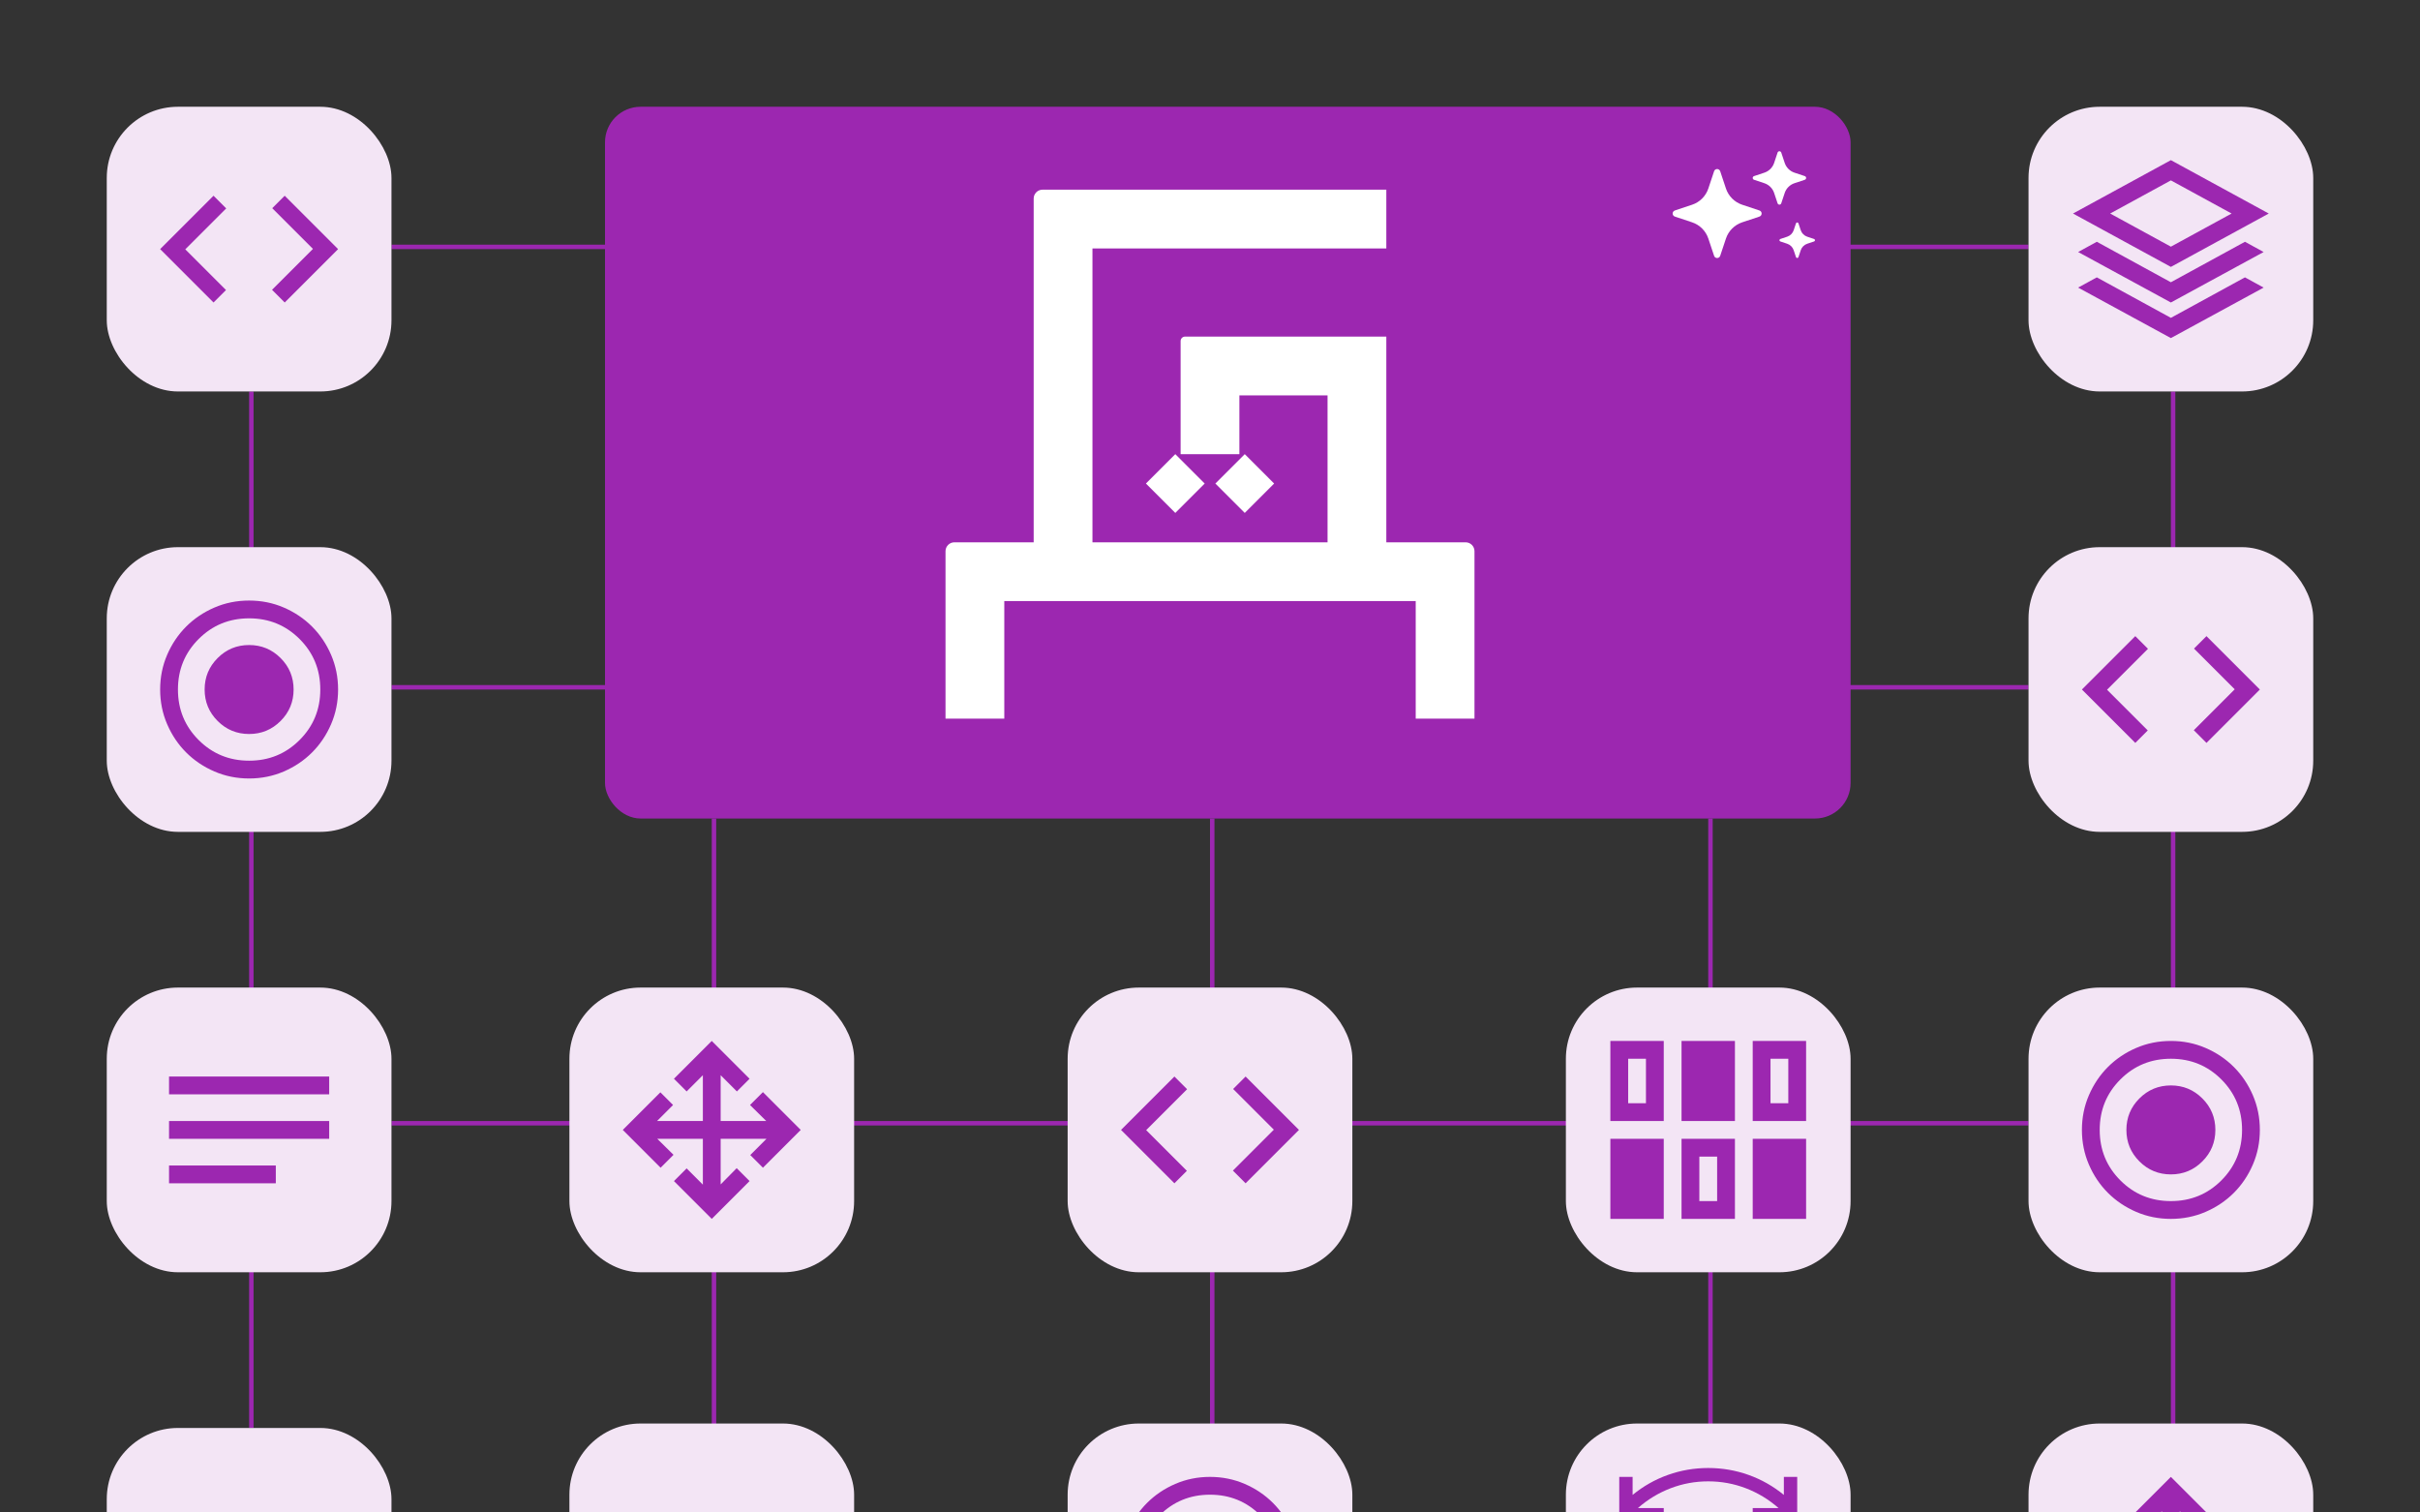 <svg width="544" height="340" viewBox="0 0 544 340" fill="none" xmlns="http://www.w3.org/2000/svg">
<rect x="0" y="0" width="544" height="340" fill="#333333" stroke="none"/>
<g clip-path="url(#clip0_1748_103065)">
<line x1="56.5" y1="88" x2="56.5" y2="321" stroke="#9C27B0"/>
<line x1="160.5" y1="184" x2="160.5" y2="321" stroke="#9C27B0"/>
<line x1="272.5" y1="184" x2="272.5" y2="321" stroke="#9C27B0"/>
<line x1="384.5" y1="184" x2="384.5" y2="321" stroke="#9C27B0"/>
<line x1="488.5" y1="88" x2="488.5" y2="321" stroke="#9C27B0"/>
<line x1="88" y1="154.5" x2="456" y2="154.5" stroke="#9C27B0"/>
<line x1="88" y1="252.5" x2="456" y2="252.5" stroke="#9C27B0"/>
<line x1="88" y1="55.5" x2="456" y2="55.5" stroke="#9C27B0"/>
<rect x="24" y="24" width="64" height="64" rx="16" fill="#F3E5F5"/>
<mask id="mask0_1748_103065" style="mask-type:alpha" maskUnits="userSpaceOnUse" x="32" y="32" width="48" height="48">
<rect x="32" y="32" width="48" height="48" fill="#D9D9D9"/>
</mask>
<g mask="url(#mask0_1748_103065)">
<path d="M48 68L36 56L48 44L50.85 46.85L41.65 56.05L50.8 65.2L48 68ZM64 68L61.15 65.15L70.35 55.95L61.2 46.8L64 44L76 56L64 68Z" fill="#9C27B0"/>
</g>
<rect x="128" y="222" width="64" height="64" rx="16" fill="#F3E5F5"/>
<mask id="mask1_1748_103065" style="mask-type:alpha" maskUnits="userSpaceOnUse" x="136" y="230" width="48" height="48">
<rect x="136" y="230" width="48" height="48" fill="#D9D9D9"/>
</mask>
<g mask="url(#mask1_1748_103065)">
<path d="M160 274L151.5 265.5L154.35 262.65L158 266.3V256H147.75L151.4 259.6L148.5 262.5L140 254L148.45 245.55L151.3 248.4L147.7 252H158V241.7L154.35 245.35L151.5 242.5L160 234L168.5 242.5L165.65 245.35L162 241.7V252H172.25L168.6 248.4L171.5 245.5L180 254L171.5 262.5L168.65 259.65L172.3 256H162V266.25L165.6 262.6L168.5 265.5L160 274Z" fill="#9C27B0"/>
</g>
<rect x="128" y="320" width="64" height="64" rx="16" fill="#F3E5F5"/>
<rect x="24" y="222" width="64" height="64" rx="16" fill="#F3E5F5"/>
<mask id="mask2_1748_103065" style="mask-type:alpha" maskUnits="userSpaceOnUse" x="32" y="230" width="48" height="48">
<rect x="32" y="230" width="48" height="48" fill="#D9D9D9"/>
</mask>
<g mask="url(#mask2_1748_103065)">
<path d="M38 266V262H62V266H38ZM38 256V252H74V256H38ZM38 246V242H74V246H38Z" fill="#9C27B0"/>
</g>
<rect x="240" y="320" width="64" height="64" rx="16" fill="#F3E5F5"/>
<mask id="mask3_1748_103065" style="mask-type:alpha" maskUnits="userSpaceOnUse" x="248" y="328" width="48" height="48">
<rect x="248" y="328" width="48" height="48" fill="#D9D9D9"/>
</mask>
<g mask="url(#mask3_1748_103065)">
<path d="M272 362C274.767 362 277.125 361.025 279.075 359.075C281.025 357.125 282 354.767 282 352C282 349.233 281.025 346.875 279.075 344.925C277.125 342.975 274.767 342 272 342C269.233 342 266.875 342.975 264.925 344.925C262.975 346.875 262 349.233 262 352C262 354.767 262.975 357.125 264.925 359.075C266.875 361.025 269.233 362 272 362ZM272 372C269.233 372 266.633 371.475 264.2 370.425C261.767 369.375 259.65 367.95 257.85 366.15C256.05 364.35 254.625 362.233 253.575 359.8C252.525 357.367 252 354.767 252 352C252 349.233 252.525 346.633 253.575 344.2C254.625 341.767 256.05 339.65 257.85 337.85C259.65 336.05 261.767 334.625 264.2 333.575C266.633 332.525 269.233 332 272 332C274.767 332 277.367 332.525 279.8 333.575C282.233 334.625 284.35 336.05 286.15 337.85C287.95 339.65 289.375 341.767 290.425 344.2C291.475 346.633 292 349.233 292 352C292 354.767 291.475 357.367 290.425 359.8C289.375 362.233 287.95 364.35 286.15 366.15C284.35 367.95 282.233 369.375 279.8 370.425C277.367 371.475 274.767 372 272 372ZM272 368C276.467 368 280.25 366.45 283.35 363.35C286.45 360.25 288 356.467 288 352C288 347.533 286.45 343.75 283.35 340.65C280.25 337.55 276.467 336 272 336C267.533 336 263.75 337.55 260.65 340.65C257.55 343.75 256 347.533 256 352C256 356.467 257.55 360.25 260.65 363.35C263.75 366.45 267.533 368 272 368Z" fill="#9C27B0"/>
</g>
<rect x="456" y="24" width="64" height="64" rx="16" fill="#F3E5F5"/>
<mask id="mask4_1748_103065" style="mask-type:alpha" maskUnits="userSpaceOnUse" x="464" y="32" width="48" height="48">
<rect x="464" y="32" width="48" height="48" fill="#D9D9D9"/>
</mask>
<g mask="url(#mask4_1748_103065)">
<path d="M488 60L466 48L488 36L510 48L488 60ZM488 68L467.15 56.65L471.35 54.35L488 63.45L504.65 54.35L508.85 56.65L488 68ZM488 76L467.15 64.65L471.35 62.35L488 71.45L504.65 62.35L508.85 64.65L488 76ZM488 55.45L501.65 48L488 40.55L474.35 48L488 55.45Z" fill="#9C27B0"/>
</g>
<rect x="24" y="123" width="64" height="64" rx="16" fill="#F3E5F5"/>
<mask id="mask5_1748_103065" style="mask-type:alpha" maskUnits="userSpaceOnUse" x="32" y="131" width="48" height="48">
<rect x="32" y="131" width="48" height="48" fill="#D9D9D9"/>
</mask>
<g mask="url(#mask5_1748_103065)">
<path d="M56 165C58.767 165 61.125 164.025 63.075 162.075C65.025 160.125 66 157.767 66 155C66 152.233 65.025 149.875 63.075 147.925C61.125 145.975 58.767 145 56 145C53.233 145 50.875 145.975 48.925 147.925C46.975 149.875 46 152.233 46 155C46 157.767 46.975 160.125 48.925 162.075C50.875 164.025 53.233 165 56 165ZM56 175C53.233 175 50.633 174.475 48.2 173.425C45.767 172.375 43.65 170.95 41.85 169.15C40.05 167.35 38.625 165.233 37.575 162.8C36.525 160.367 36 157.767 36 155C36 152.233 36.525 149.633 37.575 147.2C38.625 144.767 40.05 142.65 41.85 140.85C43.65 139.05 45.767 137.625 48.2 136.575C50.633 135.525 53.233 135 56 135C58.767 135 61.367 135.525 63.8 136.575C66.233 137.625 68.35 139.05 70.15 140.85C71.95 142.65 73.375 144.767 74.425 147.2C75.475 149.633 76 152.233 76 155C76 157.767 75.475 160.367 74.425 162.8C73.375 165.233 71.95 167.35 70.15 169.15C68.35 170.95 66.233 172.375 63.8 173.425C61.367 174.475 58.767 175 56 175ZM56 171C60.467 171 64.25 169.45 67.35 166.35C70.45 163.25 72 159.467 72 155C72 150.533 70.45 146.75 67.35 143.65C64.25 140.55 60.467 139 56 139C51.533 139 47.75 140.55 44.65 143.65C41.55 146.75 40 150.533 40 155C40 159.467 41.55 163.25 44.65 166.35C47.75 169.45 51.533 171 56 171Z" fill="#9C27B0"/>
</g>
<rect x="456" y="222" width="64" height="64" rx="16" fill="#F3E5F5"/>
<mask id="mask6_1748_103065" style="mask-type:alpha" maskUnits="userSpaceOnUse" x="464" y="230" width="48" height="48">
<rect x="464" y="230" width="48" height="48" fill="#D9D9D9"/>
</mask>
<g mask="url(#mask6_1748_103065)">
<path d="M488 264C490.767 264 493.125 263.025 495.075 261.075C497.025 259.125 498 256.767 498 254C498 251.233 497.025 248.875 495.075 246.925C493.125 244.975 490.767 244 488 244C485.233 244 482.875 244.975 480.925 246.925C478.975 248.875 478 251.233 478 254C478 256.767 478.975 259.125 480.925 261.075C482.875 263.025 485.233 264 488 264ZM488 274C485.233 274 482.633 273.475 480.2 272.425C477.767 271.375 475.65 269.95 473.85 268.15C472.05 266.35 470.625 264.233 469.575 261.8C468.525 259.367 468 256.767 468 254C468 251.233 468.525 248.633 469.575 246.2C470.625 243.767 472.05 241.65 473.85 239.85C475.65 238.05 477.767 236.625 480.2 235.575C482.633 234.525 485.233 234 488 234C490.767 234 493.367 234.525 495.8 235.575C498.233 236.625 500.35 238.05 502.15 239.85C503.95 241.65 505.375 243.767 506.425 246.2C507.475 248.633 508 251.233 508 254C508 256.767 507.475 259.367 506.425 261.8C505.375 264.233 503.95 266.35 502.15 268.15C500.35 269.95 498.233 271.375 495.8 272.425C493.367 273.475 490.767 274 488 274ZM488 270C492.467 270 496.25 268.45 499.35 265.35C502.45 262.25 504 258.467 504 254C504 249.533 502.45 245.75 499.35 242.65C496.25 239.55 492.467 238 488 238C483.533 238 479.75 239.55 476.65 242.65C473.55 245.75 472 249.533 472 254C472 258.467 473.55 262.25 476.65 265.35C479.75 268.45 483.533 270 488 270Z" fill="#9C27B0"/>
</g>
<rect x="352" y="320" width="64" height="64" rx="16" fill="#F3E5F5"/>
<mask id="mask7_1748_103065" style="mask-type:alpha" maskUnits="userSpaceOnUse" x="360" y="328" width="48" height="48">
<rect x="360" y="328" width="48" height="48" fill="#D9D9D9"/>
</mask>
<g mask="url(#mask7_1748_103065)">
<path d="M383.65 372C382.85 372 382.083 371.85 381.35 371.55C380.617 371.25 379.967 370.817 379.4 370.25L369.2 360L370.7 358.45C371.233 357.917 371.858 357.558 372.575 357.375C373.292 357.192 374 357.2 374.7 357.4L378 358.35V342C378 341.433 378.192 340.958 378.575 340.575C378.958 340.192 379.433 340 380 340C380.567 340 381.042 340.192 381.425 340.575C381.808 340.958 382 341.433 382 342V363.65L377.15 362.3L382.25 367.4C382.417 367.567 382.625 367.708 382.875 367.825C383.125 367.942 383.383 368 383.65 368H392C393.1 368 394.042 367.608 394.825 366.825C395.608 366.042 396 365.1 396 364V356C396 355.433 396.192 354.958 396.575 354.575C396.958 354.192 397.433 354 398 354C398.567 354 399.042 354.192 399.425 354.575C399.808 354.958 400 355.433 400 356V364C400 366.2 399.217 368.083 397.65 369.65C396.083 371.217 394.2 372 392 372H383.65ZM384 358V350C384 349.433 384.192 348.958 384.575 348.575C384.958 348.192 385.433 348 386 348C386.567 348 387.042 348.192 387.425 348.575C387.808 348.958 388 349.433 388 350V358H384ZM390 358V352C390 351.433 390.192 350.958 390.575 350.575C390.958 350.192 391.433 350 392 350C392.567 350 393.042 350.192 393.425 350.575C393.808 350.958 394 351.433 394 352V358H390ZM404 342H394V339H399.8C397.6 337.067 395.15 335.583 392.45 334.55C389.75 333.517 386.933 333 384 333C381.067 333 378.25 333.517 375.55 334.55C372.85 335.583 370.4 337.067 368.2 339H374V342H364V332H367V336.05C369.4 334.083 372.05 332.583 374.95 331.55C377.85 330.517 380.867 330 384 330C387.133 330 390.15 330.517 393.05 331.55C395.95 332.583 398.6 334.083 401 336.05V332H404V342Z" fill="#9C27B0"/>
</g>
<rect x="24" y="321" width="64" height="64" rx="16" fill="#F3E5F5"/>
<rect x="456" y="123" width="64" height="64" rx="16" fill="#F3E5F5"/>
<mask id="mask8_1748_103065" style="mask-type:alpha" maskUnits="userSpaceOnUse" x="464" y="131" width="48" height="48">
<rect x="464" y="131" width="48" height="48" fill="#D9D9D9"/>
</mask>
<g mask="url(#mask8_1748_103065)">
<path d="M480 167L468 155L480 143L482.85 145.85L473.65 155.05L482.8 164.2L480 167ZM496 167L493.15 164.15L502.35 154.95L493.2 145.8L496 143L508 155L496 167Z" fill="#9C27B0"/>
</g>
<rect x="456" y="320" width="64" height="64" rx="16" fill="#F3E5F5"/>
<mask id="mask9_1748_103065" style="mask-type:alpha" maskUnits="userSpaceOnUse" x="464" y="328" width="48" height="48">
<rect x="464" y="328" width="48" height="48" fill="#D9D9D9"/>
</mask>
<g mask="url(#mask9_1748_103065)">
<path d="M488 372L479.5 363.5L482.35 360.65L486 364.3V354H475.75L479.4 357.6L476.5 360.5L468 352L476.45 343.55L479.3 346.4L475.7 350H486V339.7L482.35 343.35L479.5 340.5L488 332L496.5 340.5L493.65 343.35L490 339.7V350H500.25L496.6 346.4L499.5 343.5L508 352L499.5 360.5L496.65 357.65L500.3 354H490V364.25L493.6 360.6L496.5 363.5L488 372Z" fill="#9C27B0"/>
</g>
<rect x="136" y="24" width="280" height="160" rx="8" fill="#9C27B0"/>
<path fill-rule="evenodd" clip-rule="evenodd" d="M286.418 108.697L279.812 102.091L273.206 108.697L279.812 115.303L286.418 108.697ZM264.2 102.091L270.807 108.697L264.2 115.303L257.594 108.697L264.2 102.091Z" fill="white"/>
<path fill-rule="evenodd" clip-rule="evenodd" d="M245.576 121.909L245.576 55.849L311.636 55.849V42.636L234.364 42.636C233.259 42.636 232.364 43.532 232.364 44.636L232.364 121.909L214.545 121.909C213.441 121.909 212.545 122.805 212.545 123.909L212.545 135.121V161.546L225.757 161.546L225.757 135.121L298.424 135.121L318.243 135.121L318.243 161.546L331.455 161.546V135.121L331.455 123.909C331.455 122.805 330.559 121.909 329.455 121.909L311.636 121.909V88.879L311.636 75.667L266.394 75.667C265.842 75.667 265.394 76.115 265.394 76.667L265.394 102.091H278.606L278.606 88.879L298.424 88.879L298.424 121.909H245.576Z" fill="white"/>
<path d="M395.508 47.314C396.168 47.534 396.168 48.466 395.508 48.686L391.634 49.976C390.782 50.26 390.009 50.739 389.374 51.374C388.739 52.009 388.261 52.783 387.978 53.634L386.688 57.507C386.468 58.166 385.536 58.166 385.316 57.507L384.026 53.632C383.742 52.781 383.264 52.007 382.629 51.373C381.994 50.738 381.22 50.26 380.368 49.976L376.496 48.686C376.351 48.639 376.226 48.547 376.136 48.424C376.047 48.301 375.999 48.153 375.999 48C375.999 47.848 376.047 47.7 376.136 47.577C376.226 47.454 376.351 47.362 376.496 47.314L380.37 46.024C381.221 45.741 381.995 45.263 382.63 44.628C383.264 43.993 383.742 43.22 384.026 42.368L385.316 38.494C385.363 38.35 385.455 38.224 385.578 38.135C385.702 38.046 385.85 37.998 386.002 37.998C386.154 37.998 386.302 38.046 386.425 38.135C386.549 38.224 386.641 38.35 386.688 38.494L387.978 42.368C388.262 43.22 388.74 43.993 389.374 44.628C390.009 45.263 390.783 45.741 391.634 46.024L395.508 47.314ZM405.706 39.588C405.793 39.617 405.868 39.672 405.921 39.746C405.975 39.82 406.004 39.909 406.004 40C406.004 40.092 405.975 40.181 405.921 40.255C405.868 40.328 405.793 40.384 405.706 40.412L403.382 41.186C402.346 41.532 401.534 42.344 401.188 43.38L400.414 45.704C400.385 45.791 400.33 45.866 400.256 45.92C400.182 45.973 400.093 46.002 400.002 46.002C399.911 46.002 399.822 45.973 399.748 45.92C399.674 45.866 399.619 45.791 399.59 45.704L398.816 43.38C398.646 42.869 398.359 42.405 397.978 42.024C397.597 41.644 397.133 41.357 396.622 41.186L394.298 40.412C394.211 40.384 394.136 40.328 394.083 40.255C394.029 40.181 394 40.092 394 40C394 39.909 394.029 39.82 394.083 39.746C394.136 39.672 394.211 39.617 394.298 39.588L396.622 38.814C397.133 38.644 397.597 38.357 397.978 37.976C398.359 37.596 398.646 37.131 398.816 36.62L399.59 34.296C399.619 34.21 399.674 34.134 399.748 34.081C399.822 34.028 399.911 33.999 400.002 33.999C400.093 33.999 400.182 34.028 400.256 34.081C400.33 34.134 400.385 34.21 400.414 34.296L401.188 36.62C401.358 37.131 401.645 37.596 402.026 37.976C402.407 38.357 402.871 38.644 403.382 38.814L405.706 39.588ZM407.804 53.726C407.861 53.746 407.91 53.783 407.945 53.832C407.98 53.881 407.999 53.94 407.999 54C407.999 54.061 407.98 54.12 407.945 54.169C407.91 54.218 407.861 54.255 407.804 54.274L406.256 54.79C405.564 55.02 405.022 55.562 404.792 56.254L404.276 57.803C404.256 57.859 404.219 57.909 404.17 57.944C404.121 57.979 404.062 57.998 404.002 57.998C403.942 57.998 403.883 57.979 403.834 57.944C403.785 57.909 403.748 57.859 403.728 57.803L403.212 56.254C403.099 55.913 402.907 55.603 402.653 55.349C402.399 55.095 402.089 54.904 401.748 54.79L400.2 54.274C400.143 54.255 400.094 54.218 400.059 54.169C400.024 54.12 400.005 54.061 400.005 54C400.005 53.94 400.024 53.881 400.059 53.832C400.094 53.783 400.143 53.746 400.2 53.726L401.748 53.21C402.089 53.097 402.399 52.906 402.653 52.651C402.907 52.397 403.099 52.087 403.212 51.746L403.728 50.2C403.748 50.144 403.785 50.094 403.834 50.059C403.883 50.024 403.942 50.005 404.002 50.005C404.062 50.005 404.121 50.024 404.17 50.059C404.219 50.094 404.256 50.144 404.276 50.2L404.792 51.748C405.022 52.44 405.564 52.982 406.256 53.212L407.802 53.726L407.804 53.726Z" fill="white"/>
<rect x="240" y="222" width="64" height="64" rx="16" fill="#F3E5F5"/>
<mask id="mask10_1748_103065" style="mask-type:alpha" maskUnits="userSpaceOnUse" x="248" y="230" width="48" height="48">
<rect x="248" y="230" width="48" height="48" fill="#D9D9D9"/>
</mask>
<g mask="url(#mask10_1748_103065)">
<path d="M264 266L252 254L264 242L266.85 244.85L257.65 254.05L266.8 263.2L264 266ZM280 266L277.15 263.15L286.35 253.95L277.2 244.8L280 242L292 254L280 266Z" fill="#9C27B0"/>
</g>
<rect x="352" y="222" width="64" height="64" rx="16" fill="#F3E5F5"/>
<mask id="mask11_1748_103065" style="mask-type:alpha" maskUnits="userSpaceOnUse" x="360" y="230" width="48" height="48">
<rect x="360" y="230" width="48" height="48" fill="#D9D9D9"/>
</mask>
<g mask="url(#mask11_1748_103065)">
<path d="M362 274V256H374V274H362ZM378 274V256H390V274H378ZM394 274V256H406V274H394ZM382 270H386V260H382V270ZM362 252V234H374V252H362ZM378 252V234H390V252H378ZM394 252V234H406V252H394ZM366 248H370V238H366V248ZM398 248H402V238H398V248Z" fill="#9C27B0"/>
</g>
</g>
<defs>
<clipPath id="clip0_1748_103065">
<rect width="544" height="340" fill="white"/>
</clipPath>
</defs>
</svg>
